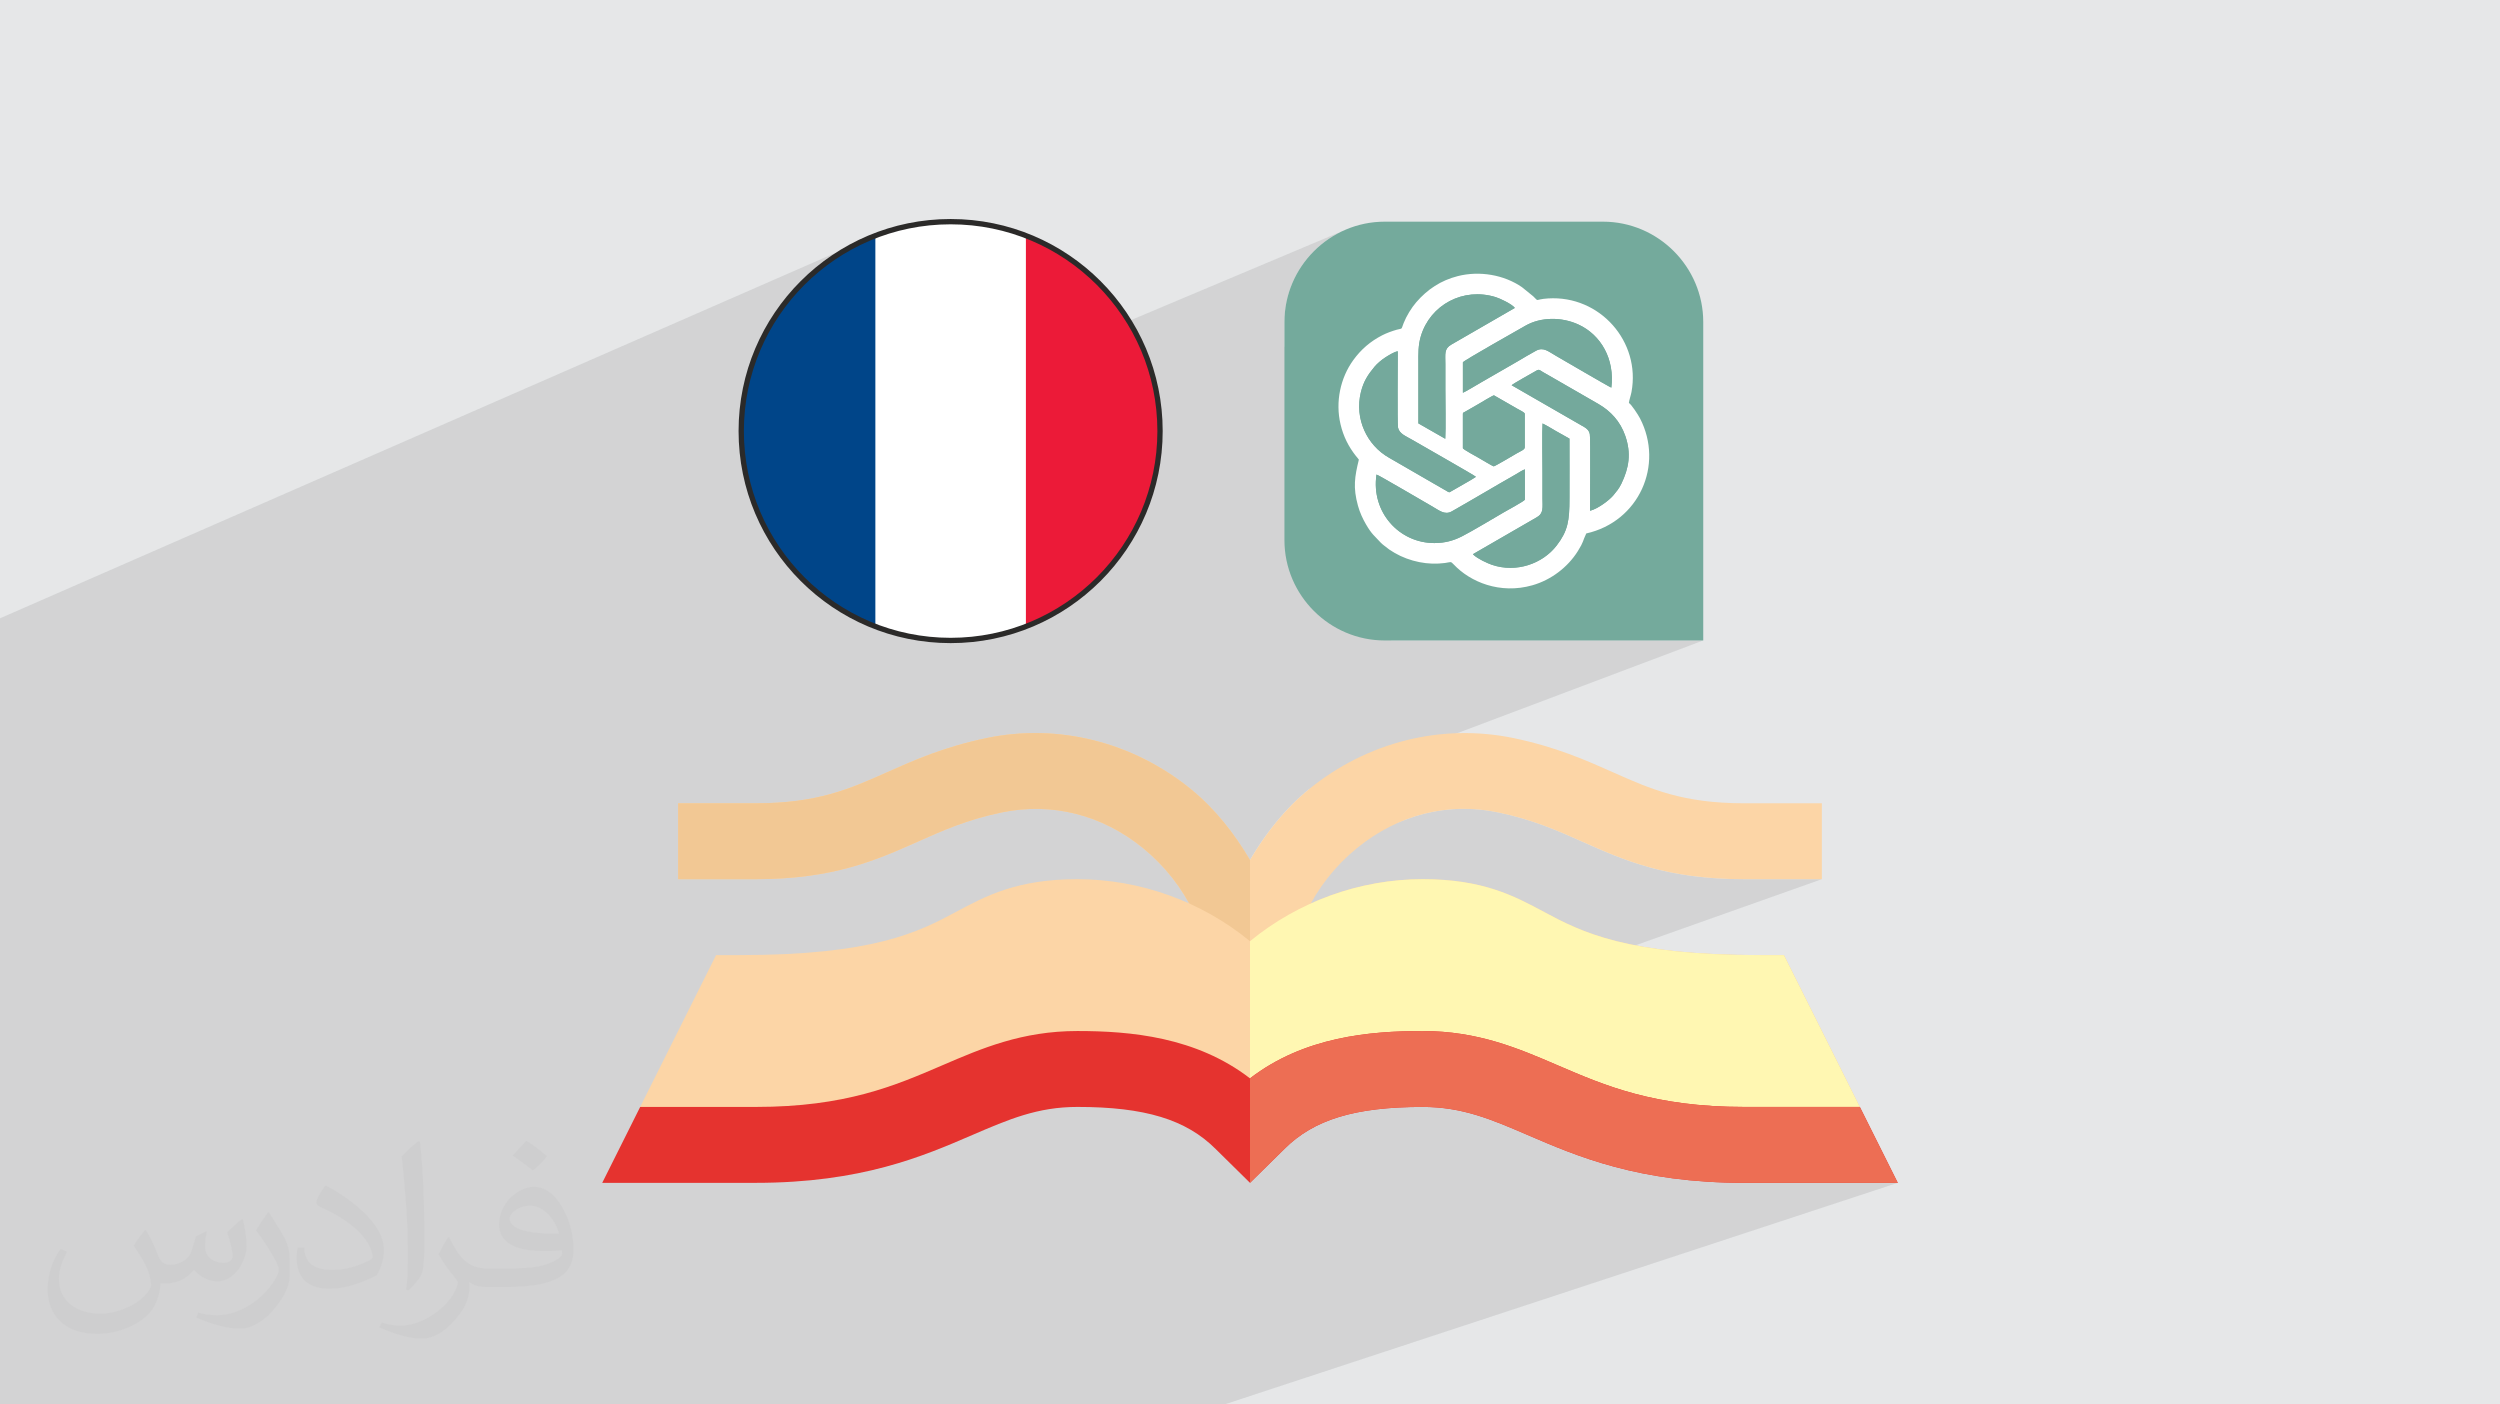 <?xml version="1.0" encoding="UTF-8"?>
<!DOCTYPE svg PUBLIC "-//W3C//DTD SVG 1.0//EN" "http://www.w3.org/TR/2001/REC-SVG-20010904/DTD/svg10.dtd">
<!-- Creator: CorelDRAW -->
<svg xmlns="http://www.w3.org/2000/svg" xml:space="preserve" width="94.192mm" height="52.917mm" version="1.0" style="shape-rendering:geometricPrecision; text-rendering:geometricPrecision; image-rendering:optimizeQuality; fill-rule:evenodd; clip-rule:evenodd"
viewBox="0 0 9404.92 5283.66"
 xmlns:xlink="http://www.w3.org/1999/xlink"
 xmlns:xodm="http://www.corel.com/coreldraw/odm/2003">
 <defs>
  <style type="text/css">
   <![CDATA[
    .str0 {stroke:#2B2A29;stroke-width:19.97;stroke-miterlimit:22.926}
    .fil12 {fill:none}
    .fil9 {fill:#004589}
    .fil14 {fill:#74A99C}
    .fil13 {fill:#74AA9C}
    .fil11 {fill:#EC1A38}
    .fil10 {fill:white}
    .fil8 {fill:white}
    .fil5 {fill:#FFF7B2;fill-rule:nonzero}
    .fil3 {fill:#FCD5A6;fill-rule:nonzero}
    .fil7 {fill:#ED6E54;fill-rule:nonzero}
    .fil6 {fill:#E5332F;fill-rule:nonzero}
    .fil4 {fill:#F2C894;fill-rule:nonzero}
    .fil2 {fill:#373435;fill-opacity:0.031}
    .fil1 {fill:#2B2A29;fill-opacity:0.102}
    .fil0 {fill:#E6E7E8}
   ]]>
  </style>
     <clipPath id="id0">
      <path d="M3576.24 833.88c435.07,0 787.77,352.69 787.77,787.76 0,435.07 -352.7,787.77 -787.77,787.77 -435.07,0 -787.76,-352.7 -787.76,-787.77 0,-435.07 352.69,-787.76 787.76,-787.76z"/>
     </clipPath>
 </defs>
 <g id="Layer_x0020_1">
  <polygon class="fil0" points="-0,0 9404.92,0 9404.92,5283.66 -0,5283.66 "/>
  <path class="fil1" d="M-0 3922.7l0 -13.6 0 -0.01 0 -10.89 0 -12.6 0 -3.97 0 -0.01 0 -23.28 0 -27.36 0 -11.69 0 -0.01 0 -47.71 0 -3.71 0 -1.15 0 -6.66 0 -8.42 0 -7.84 0 -1.96 0 -15.16 0 -0.35 0 -21.24 0 -0.01 0 -3.43 0 -41.26 0 -59.87 0 -36.68 0 -0.01 0 -1.63 0 -0.15 0 -0.01 0 -17.71 0 -0.01 0 -40.24 0 -8.87 0 -0.01 0 -16.08 0 -2.43 0 -2.5 0 -17.67 0 -24.44 0 -27.57 0 -2.41 0 -2.18 0 -21.65 0 -0.01 0 -70.87 0 -3 0 -83.96 0 -224.2 0 -670.21 3269.6 -1430.24 -34.89 15.78 -33.97 17.39 -32.99 18.97 -31.96 20.49 -30.88 21.96 -29.76 23.39 -28.58 24.75 -27.36 26.09 -26.09 27.36 -24.75 28.58 -23.39 29.76 -21.96 30.88 -20.49 31.96 -18.97 32.99 -17.39 33.97 -15.78 34.89 -14.11 35.78 -12.38 36.6 -10.61 37.38 -8.8 38.11 -6.93 38.79 -5.01 39.42 -3.04 40.01 -1.03 40.54 1.03 40.54 3.04 40.01 5.01 39.42 6.93 38.79 7.27 31.5 2251.2 -948.23 -16.71 7.59 -16.27 8.36 -15.81 9.12 -15.33 9.86 -14.81 10.54 -14.27 11.23 -13.72 11.89 -13.12 12.52 -12.52 13.12 -11.89 13.72 -11.23 14.27 -10.54 14.81 -9.86 15.33 -9.12 15.81 -8.36 16.27 -7.59 16.71 -6.78 17.12 -5.96 17.51 -5.1 17.88 -4.23 18.22 -3.33 18.54 -2.42 18.83 -1.47 19.1 -0.49 19.35 0 93.79 606.41 -250.9 10.94 -4.47 11.24 -4.07 11.56 -3.67 11.87 -3.27 15.49 -3.48 15.68 -2.64 15.83 -1.8 15.91 -0.95 15.95 -0.13 15.94 0.7 15.87 1.5 15.75 2.31 15.58 3.11 15.35 3.89 15.09 4.66 14.75 5.44 14.38 6.2 13.95 6.96 13.47 7.7 12.93 8.44 41.65 33.74 7.33 7.17 4.3 4.42 2.74 2.16 2.65 0.41 4.02 -0.84 6.86 -1.6 11.18 -1.84 16.95 -1.59 18.17 -0.62 17.9 0.44 17.6 1.48 17.29 2.49 16.93 3.45 16.56 4.4 16.17 5.3 15.73 6.18 15.28 7.04 14.79 7.84 14.27 8.63 13.74 9.38 13.17 10.1 12.58 10.78 11.95 11.44 11.3 12.06 10.63 12.66 9.92 13.22 9.2 13.74 8.45 14.25 7.65 14.71 6.85 15.15 6 15.55 5.13 15.93 4.24 16.26 3.32 16.56 2.37 16.83 1.4 17.09 0.4 17.29 -0.64 17.47 -1.7 17.63 -2.78 17.74 -1.08 5.05 -1.31 5.23 -1.46 5.33 -1.49 5.35 -1.44 5.28 -1.27 5.13 -1.01 4.88 -0.64 4.56 4.01 3.2 5.2 5.78 5.98 7.66 6.32 8.81 6.24 9.25 5.75 8.97 4.82 7.97 3.48 6.26 7.97 16.55 6.89 16.73 5.84 16.87 4.8 16.98 3.78 17.06 2.77 17.08 1.78 17.07 0.79 17.04 -0.17 16.95 -1.13 16.83 -2.06 16.67 -2.99 16.49 -3.88 16.25 -4.78 15.98 -5.66 15.68 -6.52 15.33 -7.37 14.94 -8.2 14.52 -9.02 14.07 -9.83 13.56 -10.61 13.03 -11.38 12.46 -12.14 11.84 -12.89 11.2 -13.62 10.51 -14.34 9.8 -15.03 9.03 -15.73 8.24 -16.39 7.39 -55.19 21.46 -2.35 5.12 -3.22 7.84 -2.51 6.66 -2.37 6.25 -2.79 6.59 -3.76 7.71 -5.3 9.58 -7.41 12.22 -7.46 11.29 -8 10.94 -8.53 10.57 -9.01 10.19 -9.49 9.8 -9.92 9.36 -10.34 8.93 -10.73 8.46 -11.09 7.97 -11.44 7.48 -11.75 6.95 -12.04 6.41 -12.3 5.84 -12.54 5.27 -560.05 216.44 1176.6 0 -1481.86 558.57 -0.85 0.67 -17.03 14.28 -16.56 14.67 -16.1 15.04 -15.66 15.39 -15.21 15.74 -14.79 16.06 -14.38 16.38 -13.97 16.66 -13.59 16.95 -13.2 17.21 -12.83 17.47 -12.48 17.7 -12.14 17.92 -11.8 18.14 -11.49 18.33 -11.17 18.5 0 65.88 588.47 -218.63 16.43 -5.94 16.54 -5.47 16.66 -4.99 16.76 -4.5 16.86 -4.02 16.96 -3.54 17.04 -3.06 17.13 -2.58 17.2 -2.08 17.28 -1.6 17.33 -1.09 17.4 -0.61 17.44 -0.1 17.49 0.39 17.53 0.89 17.56 1.4 17.59 1.9 17.61 2.4 17.62 2.92 17.63 3.41 23.95 5.2 23.1 5.51 22.33 5.79 21.6 6.07 20.95 6.32 20.37 6.55 19.84 6.78 19.39 6.98 18.99 7.17 18.66 7.35 18.4 7.49 18.2 7.64 18.07 7.76 18.01 7.86 18 7.95 18.06 8.03 14.6 6.5 14.65 6.51 14.73 6.49 14.83 6.46 14.96 6.42 15.1 6.37 15.28 6.3 15.46 6.22 15.69 6.12 15.92 6.02 16.19 5.89 16.47 5.76 16.77 5.61 17.11 5.45 17.46 5.27 17.84 5.08 18.23 4.87 18.67 4.67 19.11 4.42 19.58 4.19 20.07 3.93 20.6 3.66 21.13 3.37 21.69 3.08 22.28 2.77 22.89 2.45 23.52 2.11 24.16 1.75 24.85 1.39 25.55 1.01 26.27 0.61 27.02 0.21 292.17 0 -701.58 248.91 2.52 0.51 27.08 4.92 28.35 4.63 29.7 4.32 31.08 3.99 32.52 3.65 34.04 3.29 35.59 2.91 37.2 2.51 38.87 2.09 40.6 1.66 42.39 1.2 44.21 0.74 46.11 0.25 88.54 0 285.58 571.16 142.79 285.58 -813.79 267.83 -338.27 111.33 434.68 454.7 -434.68 -454.7 -1381.55 454.7 -547.51 0 -393.25 0 -9.39 0 -395.56 0 -471 0 -218.98 0 -273.77 0 -108.55 0 -54.06 0 -61.25 0 -132.01 0 -61.06 0 -49.98 0 -29.65 0 -44.89 0 -132.45 0 -105.69 0 -0.01 0 -134.14 0 -98.68 0 -36.65 0 -102.09 0 -6.04 0 -113.59 0 -17.72 0 -0.01 0 -83.27 0 -48.05 0 -23.01 0 -41.06 0 -148.69 0 -107.48 0 -21.88 0 -99.17 0 -37.16 0 -99.91 0 -0.01 0 -135.1 0 -17.74 0 -75.37 0 -17.4 0 -16.48 0 -36.05 0 0 -4.81 0 -11.41 0 -4.07 0 -54.51 0 -71.39 0 -79.08 0 -10.3 0 -59.15 0 -163.95 0 -0.31 0 -12.45 0 -9.38 0 -13.42 0 -11.2 0 -2.68 0 -101.82 0 -51.99 0 -115.58 0 -5.97 0 -4.84 0 -4.72 0 -59.61 0 -7.36 0 -15.74 0 -32.47 0 -17.14 0 -26.94 0 -3.34 0 -17.69 0 -8.91 0 -42.62 0 -0.48 0 -3.62 0 -0.01 0 -4.27 0 -21.28 0 -12.9 0 -3.65 0 -1.42 0 -0.01 0 -2.79 0 -30.17 0 -14.92 0 -8.16 0 -0.01 0 -14.37 0 -59.66 0 -0.24 0 -8.02 0 -30.65 0 -4.96 0 -4.74 0 -12.73 0 -5.39 0 -3.5 0 -4.44 0 -19.78 0 -10.92 0 -20.67 0 -0.13 0 -17.98 0 -14.21zm6325.59 794.93l464.49 566.03 -464.49 -566.03z"/>
  <path class="fil2" d="M548.54 4627.69c17.95,27.21 29.6,53.36 40.96,82.43 8.45,16.91 12.93,48.09 52.57,48.09 11.61,0 28.28,-3.42 43.06,-11.61 16.63,-8.73 29.32,-21.94 35.94,-42l15.85 -53.36 38.57 -19.02 2.64 2.64c-5.27,20.09 -6.59,39.36 -6.59,54.43 0,44.63 38.57,61.56 69.22,61.56 17.95,0 34.09,-8.73 34.09,-25.11 0,-21.13 -8.98,-57.06 -20.62,-89.29 17.95,-17.95 35.94,-35.94 56.53,-50.47l3.17 1.6c8.98,38.04 14,75.56 14,100.66 0,24.57 -10.83,51.79 -19.81,69.49 -18.49,34.87 -51.25,62.62 -90.87,62.62 -30.1,0 -63.65,-15.07 -86.66,-43.06l-1.32 0c-21.66,26.96 -55.22,51.25 -108.86,51.25l-16.63 0c-2.64,35.41 -10.29,60.49 -21.94,82.95 -31.95,62.34 -126.81,106.47 -216.1,106.47 -124.17,0 -186.51,-71.59 -186.51,-166.96 0,-58.91 19.27,-113.6 48.88,-152.42l24.29 10.04c-18.49,35.41 -30.91,68.68 -30.91,101.45 0,89.29 72.66,131.83 156.4,131.83 77.68,0 173.83,-49.41 191.28,-106.72 -6.59,-62.62 -30.1,-91.93 -66.04,-148.99 10.83,-19.02 24.83,-38.04 42.28,-58.38l3.17 0 0 0 0 0 -0.02 -0.09zm1432.13 -336.04c26.15,16.39 51.79,35.66 76.87,57.85 -14,19.81 -31.45,37.79 -53.11,53.64 -25.11,-20.34 -50.19,-37.79 -75.84,-56.27 17.42,-19.55 34.62,-38.29 52.04,-55.22l0 0 0 0 0 0 0 0 0 0 0.03 0zm13.47 244.11c-42.28,0 -76.87,27.75 -76.87,48.34 0,44.13 84.53,57.85 185.72,57.31 -12.68,-51.79 -57.06,-105.68 -108.86,-105.68l0.01 0.03zm-94.86 236.19c54.96,0 103.04,-1.6 139.74,-10.83 40.96,-10.29 75.56,-30.91 75.56,-45.17 0,-3.7 0,-8.19 -1.32,-11.89 -22.98,2.11 -49.41,2.11 -72.38,2.11 -74.49,0 -131.55,-16.91 -154.02,-58.66 -5.55,-11.61 -9.51,-24.57 -9.51,-39.36 0,-40.43 17.42,-79.79 48.09,-107 25.61,-22.45 53.89,-36.44 82.67,-36.44 52.04,0 93.51,41.75 122.57,107.54 15.85,35.94 26.68,77.4 26.68,129.72 0,34.87 -9.51,64.19 -31.17,85.85 -40.43,39.11 -114.92,53.89 -229.04,53.89l-51.79 0 0 0 -13.47 0c-28.28,0 -48.62,-5.02 -64.72,-17.42l-2.64 0c0.79,6.59 1.32,12.93 1.32,19.02 0,25.61 -8.45,58.38 -25.61,84.53 -50.72,75.3 -105.68,108.04 -153.24,108.04 -48.09,0 -107,-18.49 -160.11,-42.54l9.51 -18.49c17.17,7.13 40.96,11.89 73.7,11.89 85.85,0 198.66,-82.43 212.66,-163 -3.17,-6.59 -8.98,-15.32 -17.17,-24.57 -25.11,-29.85 -40.96,-54.68 -55.75,-80.83 12.68,-25.11 24.29,-45.17 35.13,-63.4l4.49 -0.53c36.72,74.77 69.99,117.55 144.23,117.55l11.61 0 0 0 53.89 0 0 0 0 0 0 0 0 0 0 0 0.09 0.01zm-371.98 79c6.34,-34.34 6.87,-72.91 6.87,-108.86l0 -53.36c0,-99.6 -12.68,-244.36 -22.98,-338.68 17.95,-19.27 43.06,-42 62.87,-57.31l5.81 1.6c13.47,118.62 16.63,256 16.63,383.06 0,33.3 -1.32,65.79 -4.49,89.55 -1.85,30.1 -19.27,52.83 -56.53,87.7l-8.19 -3.7zm-382.8 -157.19c1.85,46.77 24.83,83.49 105.15,83.49 49.93,0 92.19,-12.93 138.96,-35.13 8.45,-3.7 12.93,-8.73 12.93,-12.93 0,-29.32 -22.45,-68.15 -60.23,-103.55 -36.72,-33.3 -85.34,-62.62 -130.76,-82.18 -15.6,-6.59 -20.62,-13.47 -20.62,-20.09 0,-13.47 17.95,-41.75 32.77,-62.09l5.02 -0.53c52.04,27.21 110.17,67.64 153.24,112.53 39.11,41.47 63.4,83.49 63.4,129.19 0,33.81 -10.29,65.51 -26.96,95.11 -57.06,28.79 -117.83,50.72 -178.06,50.72 -73.17,0 -123.1,-34.34 -123.1,-114.92 0,-8.73 0,-22.19 3.17,-39.64l25.11 0 0 0 0 0 0 0 0 0 0 0 -0.02 0zm-132.37 -132.9l45.45 73.45c16.63,27.21 32.23,56.81 32.23,103.55l0 59.7c0,48.34 -30.91,100.13 -80.83,151.38 -39.11,34.62 -73.7,49.41 -105.68,49.41 -47.55,0 -101.98,-14.79 -164.85,-41.75l7.13 -18.49c19.81,5.27 42.79,9.77 71.06,9.77 90.36,-0.53 182.8,-66.57 225.08,-147.15 5.02,-9.26 6.87,-17.95 6.87,-24.04 0,-9.26 -5.02,-19.55 -8.98,-28.79 -22.98,-43.31 -48.62,-82.95 -76.87,-119.68 14.79,-23.25 29.6,-45.7 45.7,-67.9l3.7 0.53 0 0 0 0 0 0 0 0 0 0 -0.02 0.01z"/>
  <g id="_2062231684848">
   <path class="fil3" d="M2843.29 3021.92c231.61,0 352.51,-53.83 492.5,-116.15 101.23,-45.18 215.98,-96.21 376.35,-129.4 269.26,-55.5 549.13,14.5 767.91,192.29 92.13,75.09 163.59,167.29 222.4,266.45 58.81,-99.15 130.27,-191.35 222.4,-266.45 218.65,-177.92 498.38,-247.78 767.91,-192.29 160.37,33.18 275.11,84.22 376.36,129.4 140.01,62.33 260.91,116.15 492.51,116.15l292.17 0 0 285.57 -292.17 0c-292.27,0 -453.18,-71.66 -608.66,-140.98 -96.63,-42.95 -187.83,-83.52 -317.93,-110.44 -188.11,-39.18 -375.93,8.79 -529.73,134.15 -165.26,134.43 -260.08,333.41 -260.08,545.64l0 228.4 -142.78 0 -142.79 0 0 -228.4c0,-212.24 -94.82,-411.22 -260.06,-545.63 -153.95,-125.36 -342.05,-172.64 -529.74,-134.15 -130.09,26.91 -221.29,67.49 -317.92,110.57 -155.48,69.17 -316.4,140.84 -608.68,140.84l-292.16 0 0 -285.57 292.17 0z"/>
   <path class="fil4" d="M4559.67 3735.85c0,-212.24 -94.82,-411.22 -260.06,-545.63 -153.95,-125.36 -342.05,-172.64 -529.74,-134.15 -130.09,26.91 -221.29,67.49 -317.92,110.57 -155.48,69.17 -316.4,140.84 -608.68,140.84l-292.16 0 0 -285.57 292.17 0c231.61,0 352.51,-53.83 492.5,-116.15 101.23,-45.18 215.98,-96.21 376.35,-129.4 269.26,-55.5 549.13,14.5 767.91,192.29 92.13,75.09 163.59,167.29 222.4,266.45l0 729.17 -142.79 0 0 -228.4 0.01 0z"/>
   <path class="fil3" d="M6711.02 3593.06l-88.55 0c-502.13,0 -671.72,-86.03 -813.13,-162.02 -113.22,-60.67 -230.21,-123.55 -457.5,-123.55 -236.08,0 -467.69,84.09 -649.38,233.29 -181.69,-149.2 -413.31,-233.29 -649.39,-233.29 -227.29,0 -344.28,62.88 -457.51,123.55 -141.4,75.99 -310.99,162.02 -813.12,162.02l-88.55 0 -285.58 571.16 434.95 142.79c338.14,0 522.76,-79.62 701.39,-156.46 147.26,-63.44 299.67,-129.11 508.4,-129.11 199.13,0 446.21,21.75 649.39,178.06 203.16,-156.31 450.26,-178.06 649.38,-178.06 208.74,0 361.15,65.67 508.41,129.11 178.62,76.84 363.24,156.46 701.39,156.46l434.95 -142.79 -285.57 -571.16z"/>
   <path class="fil5" d="M5860.25 4150.55c178.63,76.83 363.24,156.45 701.39,156.45l434.95 -142.78 -285.58 -571.16 -88.54 0c-502.13,0 -671.72,-86.03 -813.13,-162.02 -113.22,-60.67 -230.21,-123.55 -457.5,-123.55 -236.08,0 -467.69,84.09 -649.38,233.29l0 658.72c203.16,-156.31 450.26,-178.07 649.38,-178.07 208.73,0 361.14,65.68 508.4,129.12l0 0z"/>
   <path class="fil6" d="M6996.6 4164.22l-434.96 0c-338.14,0 -522.76,-79.62 -701.39,-156.45 -147.26,-63.44 -299.67,-129.12 -508.4,-129.12 -199.13,0 -446.21,21.76 -649.39,178.07 -203.16,-156.31 -450.26,-178.07 -649.38,-178.07 -208.74,0 -361.15,65.68 -508.41,129.12 -178.62,76.83 -363.24,156.45 -701.39,156.45l-434.95 0 -142.79 285.58 577.75 0c396.99,0 628.47,-99.7 814.34,-179.88 137.21,-58.99 245.56,-105.7 395.46,-105.7 253.65,0 409.12,47.27 520.12,158.27l129.26 127.31 129.25 -127.31c110.99,-110.99 266.48,-158.27 520.12,-158.27 149.9,0 258.25,46.71 395.46,105.7 185.87,80.17 417.35,179.88 814.34,179.88l577.74 0 -142.78 -285.58z"/>
   <path class="fil7" d="M5351.85 4164.22c149.89,0 258.24,46.71 395.45,105.7 185.88,80.17 417.35,179.88 814.34,179.88l577.75 0 -142.79 -285.58 -434.95 0c-338.14,0 -522.76,-79.62 -701.39,-156.45 -147.26,-63.44 -299.67,-129.12 -508.4,-129.12 -199.13,0 -446.21,21.76 -649.39,178.07l0 393.08 129.26 -127.31c110.99,-110.99 266.48,-158.27 520.12,-158.27l0 0z"/>
   <g>
    <path class="fil8" d="M3576.24 833.88c435.07,0 787.77,352.69 787.77,787.76 0,435.07 -352.7,787.77 -787.77,787.77 -435.07,0 -787.76,-352.7 -787.76,-787.77 0,-435.07 352.69,-787.76 787.76,-787.76z"/>
    <g style="clip-path:url(#id0)">
     <g>
      <g>
       <rect class="fil9" x="2735.46" y="850.5" width="557.63" height="1542.28"/>
       <rect class="fil10" x="3295.98" y="850.5" width="557.63" height="1542.28"/>
       <rect class="fil11" x="3859.4" y="850.5" width="557.63" height="1542.28"/>
      </g>
     </g>
    </g>
    <path class="fil12 str0" d="M3576.24 833.88c435.07,0 787.77,352.69 787.77,787.76 0,435.07 -352.7,787.77 -787.77,787.77 -435.07,0 -787.76,-352.7 -787.76,-787.77 0,-435.07 352.69,-787.76 787.76,-787.76z"/>
    <g>
     <path class="fil13" d="M5209.52 833.88l820.55 0c207.62,0 377.49,169.87 377.49,377.49l0 1198.04 -1198.04 0c-207.62,0 -377.49,-169.87 -377.49,-377.5l0 -820.54c0,-207.62 169.87,-377.49 377.49,-377.49z"/>
     <path class="fil10" d="M5780.75 1946.3c27.45,-15.38 21.94,-36.92 21.94,-72.52 0,-31.28 0,-62.57 0.01,-93.85 0.02,-39.81 -1.92,-156.44 0.29,-186.85 16.08,7.76 34.11,19.05 50.02,28.26l51.26 28.78c0.44,75.03 0.02,150.17 0.02,225.21 0,83.81 -5.88,121.7 -48.29,176.93 -52.32,68.13 -151.54,103.84 -243.34,72.53 -18.84,-6.43 -53.13,-22.82 -68.15,-36.55 -3.03,-2.79 -1.24,-0.55 -3.06,-3.66l239.29 -138.27zm-602.46 -161.04c5.78,0.37 176.93,101.28 206.57,118.04 28.84,16.32 49.8,35.68 76.57,20.55 80.43,-45.5 159.14,-92.96 239.74,-138.7 10.45,-5.93 24.66,-15.61 35.29,-19.62l0 114.4c-1.17,4.58 -70.44,42.37 -79.23,47.46 -39.88,23.12 -121.69,72.37 -158.43,90.84 -30.95,15.56 -63.04,24.69 -102.86,24.69 -132.36,0 -238.48,-116.16 -217.64,-257.66zm324.99 -228.43c0,-4.78 1.95,-4.34 6.03,-6.63 3.13,-1.76 5.15,-2.9 7.82,-4.45l44 -25.27c7.53,-4.46 55.57,-33.52 59.1,-33.21l88.38 50.74c8.33,4.92 27.53,13.28 27.53,18.82l0 126.17c0,8.87 -16.91,14.77 -29.04,21.92 -12.88,7.62 -84.22,49.77 -87.83,49.55 -3.19,-0.19 -51.21,-28.91 -58.58,-33.13 -4.77,-2.74 -56.32,-30.52 -57.41,-35.28l0 -129.23zm49.22 236.94c-10.07,7.97 -74.84,43.32 -93,54.4 -6.06,3.69 -5.9,5.07 -12.09,1.99l-221.45 -127.97c-83.94,-47.32 -130.67,-147.22 -106.44,-246.42 10.09,-41.3 26.64,-66.19 51.46,-96.17 9.14,-11.03 25.87,-25.43 39.59,-34.31 9.57,-6.18 35.19,-22.68 47.88,-23.74 0,27.64 -2.09,272.08 0.94,287.28 4.6,23.2 31.44,32.83 50.96,44.37 24.67,14.61 238.68,136.05 242.15,140.58zm134.17 -344.57c6.35,-6.47 78.87,-46.37 93.09,-54.81 10.97,-6.51 13.38,-1.29 24.24,5.14 7.91,4.68 15.99,9.1 23.58,13.39l186.44 107.41c45.12,26.31 81.27,64.57 100.32,119.71 22.69,65.64 14.04,119.95 -15.06,180.09 -8.84,18.29 -18.61,29.39 -29.55,42.8 -13.93,17.05 -56.06,50.02 -87.91,58.58 -0.39,-30.68 2.12,-272.77 -1,-288.02 -2.9,-14.18 -10.61,-20.69 -20.78,-26.88l-273.39 -157.4zm-183.31 -86.24c4.12,-7.14 216.38,-126.7 234.11,-136.96 59.7,-34.59 137.94,-33.54 199.53,-5.6 86.14,39.09 138.14,131.07 124.87,237.86 -9.15,-3.1 -187.98,-108.18 -206.94,-118.84 -29.86,-16.8 -48.1,-35.26 -76.36,-20.02 -23.12,12.48 -46.54,26.57 -69.26,39.98l-136.69 78.75c-11.07,6.49 -61.58,36.71 -69.26,39.43l0 -114.6zm-167.44 229.86c0,-75.08 0,-150.16 0,-225.24 0,-37.99 -1.19,-67.78 9.32,-102.96 35.07,-117.4 158.96,-185.11 281.91,-146.71 15.13,4.72 60.51,25.65 71.7,40.42l-238.88 137.9c-27.87,16.07 -22.5,35.3 -22.5,72.89 0,31.28 0,62.58 0,93.86 0,44.78 1.99,150.35 -0.37,187.72l-101.19 -57.87zm791.92 -76.8c1.14,-11.65 7.23,-27.69 9.69,-40.83 35.53,-189.79 -118.76,-364.95 -313.89,-352.49 -54.24,3.45 -31.13,14.95 -56.04,-8.3l-41.65 -33.74c-67.47,-46.96 -159.88,-62.79 -241.87,-41.91 -64.19,16.35 -114.52,50.18 -155.91,98 -18.33,21.16 -37.17,51.95 -47.62,78.5 -10.62,26.99 -2.74,18.69 -25.67,25.07 -17.78,4.95 -39.05,12.82 -54.64,20.81 -44.96,23.05 -80.01,53.29 -109.32,93.74 -48.44,66.86 -67.77,156.9 -47.94,241.1 10.79,45.89 29.88,83.68 57.73,119.16 4.37,5.58 7.33,8.11 11.27,14 -15.74,64.54 -22.43,104.58 -3.34,173.47 7.24,26.16 18.03,49.07 30.11,69.89 22.06,38 32.12,43.22 55.63,68.97 4.25,4.67 7.85,6.89 13.2,11.42 48.03,40.63 115.58,65.47 180.66,67.45 15.87,0.48 31.87,-0.36 47.39,-2.33 23.51,-2.98 20.32,-8.23 34.23,6.47 60.57,63.98 172.33,112.47 295.48,77.18 69.45,-19.91 132.07,-67.07 170.34,-128.18 23.06,-36.78 17.69,-37.26 31.83,-66.63 198.64,-44.51 292.87,-257.51 202.15,-432.96 -7.12,-13.77 -33.08,-53.45 -41.82,-57.88z"/>
     <path class="fil14" d="M5552.5 1793.77c-3.47,-4.52 -217.48,-125.97 -242.16,-140.58 -19.51,-11.54 -46.36,-21.17 -50.96,-44.37 -3.02,-15.2 -0.94,-259.64 -0.94,-287.28 -12.69,1.07 -38.31,17.56 -47.87,23.74 -13.73,8.88 -30.46,23.27 -39.59,34.31 -24.82,29.98 -41.38,54.88 -51.46,96.17 -24.23,99.2 22.5,199.1 106.44,246.42l221.44 127.97c6.19,3.09 6.04,1.71 12.09,-1.99 18.16,-11.07 82.92,-46.43 93.01,-54.4z"/>
     <path class="fil14" d="M5335.91 1592.83l101.19 57.87c2.36,-37.37 0.37,-142.94 0.37,-187.72 0,-31.29 0,-62.58 0,-93.86 0,-37.59 -5.37,-56.82 22.5,-72.9l238.88 -137.89c-11.19,-14.77 -56.57,-35.7 -71.7,-40.42 -122.95,-38.41 -246.85,29.3 -281.91,146.71 -10.5,35.18 -9.32,64.96 -9.32,102.95 0,75.09 0,150.16 0,225.25z"/>
     <path class="fil14" d="M5541.46 2084.57c1.82,3.12 0.03,0.87 3.06,3.65 15.02,13.75 49.31,30.13 68.15,36.56 91.8,31.3 191.02,-4.4 243.34,-72.53 42.41,-55.24 48.29,-93.12 48.29,-176.94 0,-75.03 0.42,-150.18 -0.02,-225.2l-51.26 -28.78c-15.92,-9.21 -33.95,-20.5 -50.02,-28.27 -2.21,30.41 -0.27,147.05 -0.29,186.86 -0.01,31.28 -0.01,62.57 -0.01,93.84 0,35.6 5.51,57.14 -21.94,72.52l-239.29 138.28z"/>
     <path class="fil14" d="M5686.66 1449.21l273.39 157.4c10.16,6.19 17.88,12.7 20.79,26.88 3.11,15.26 0.6,257.34 1,288.02 31.84,-8.56 73.97,-41.53 87.9,-58.58 10.93,-13.41 20.71,-24.5 29.56,-42.8 29.1,-60.14 37.73,-114.45 15.06,-180.09 -19.06,-55.14 -55.21,-93.4 -100.33,-119.71l-186.43 -107.41c-7.61,-4.29 -15.69,-8.71 -23.59,-13.39 -10.86,-6.43 -13.26,-11.65 -24.24,-5.14 -14.22,8.44 -86.73,48.34 -93.09,54.81z"/>
     <path class="fil14" d="M5503.35 1362.97l0 114.6c7.68,-2.72 58.18,-32.95 69.26,-39.44l136.69 -78.74c22.72,-13.41 46.13,-27.51 69.26,-39.98 28.27,-15.25 46.5,3.22 76.36,20.01 18.96,10.67 197.79,115.74 206.94,118.84 13.27,-106.79 -38.73,-198.77 -124.87,-237.85 -61.59,-27.95 -139.83,-28.99 -199.53,5.59 -17.72,10.27 -229.99,129.82 -234.11,136.97z"/>
     <path class="fil14" d="M5178.29 1785.27c-20.84,141.5 85.28,257.66 217.64,257.66 39.82,0 71.91,-9.14 102.86,-24.69 36.74,-18.47 118.55,-67.73 158.43,-90.84 8.79,-5.09 78.06,-42.88 79.23,-47.46l0 -114.4c-10.62,4.01 -24.83,13.69 -35.29,19.62 -80.6,45.74 -159.31,93.2 -239.74,138.7 -26.77,15.13 -47.74,-4.23 -76.57,-20.55 -29.64,-16.76 -200.79,-117.67 -206.57,-118.04z"/>
     <path class="fil14" d="M5503.28 1556.83l0 129.23c1.09,4.75 52.64,32.54 57.41,35.28 7.37,4.22 55.4,32.94 58.58,33.13 3.6,0.22 74.95,-41.94 87.83,-49.55 12.12,-7.15 29.04,-13.05 29.04,-21.92l0 -126.17c0,-5.54 -19.2,-13.9 -27.53,-18.82l-88.38 -50.74c-3.53,-0.31 -51.57,28.75 -59.1,33.21l-44 25.27c-2.67,1.56 -4.69,2.7 -7.82,4.45 -4.08,2.29 -6.03,1.85 -6.03,6.63z"/>
    </g>
   </g>
  </g>
 </g>
</svg>
